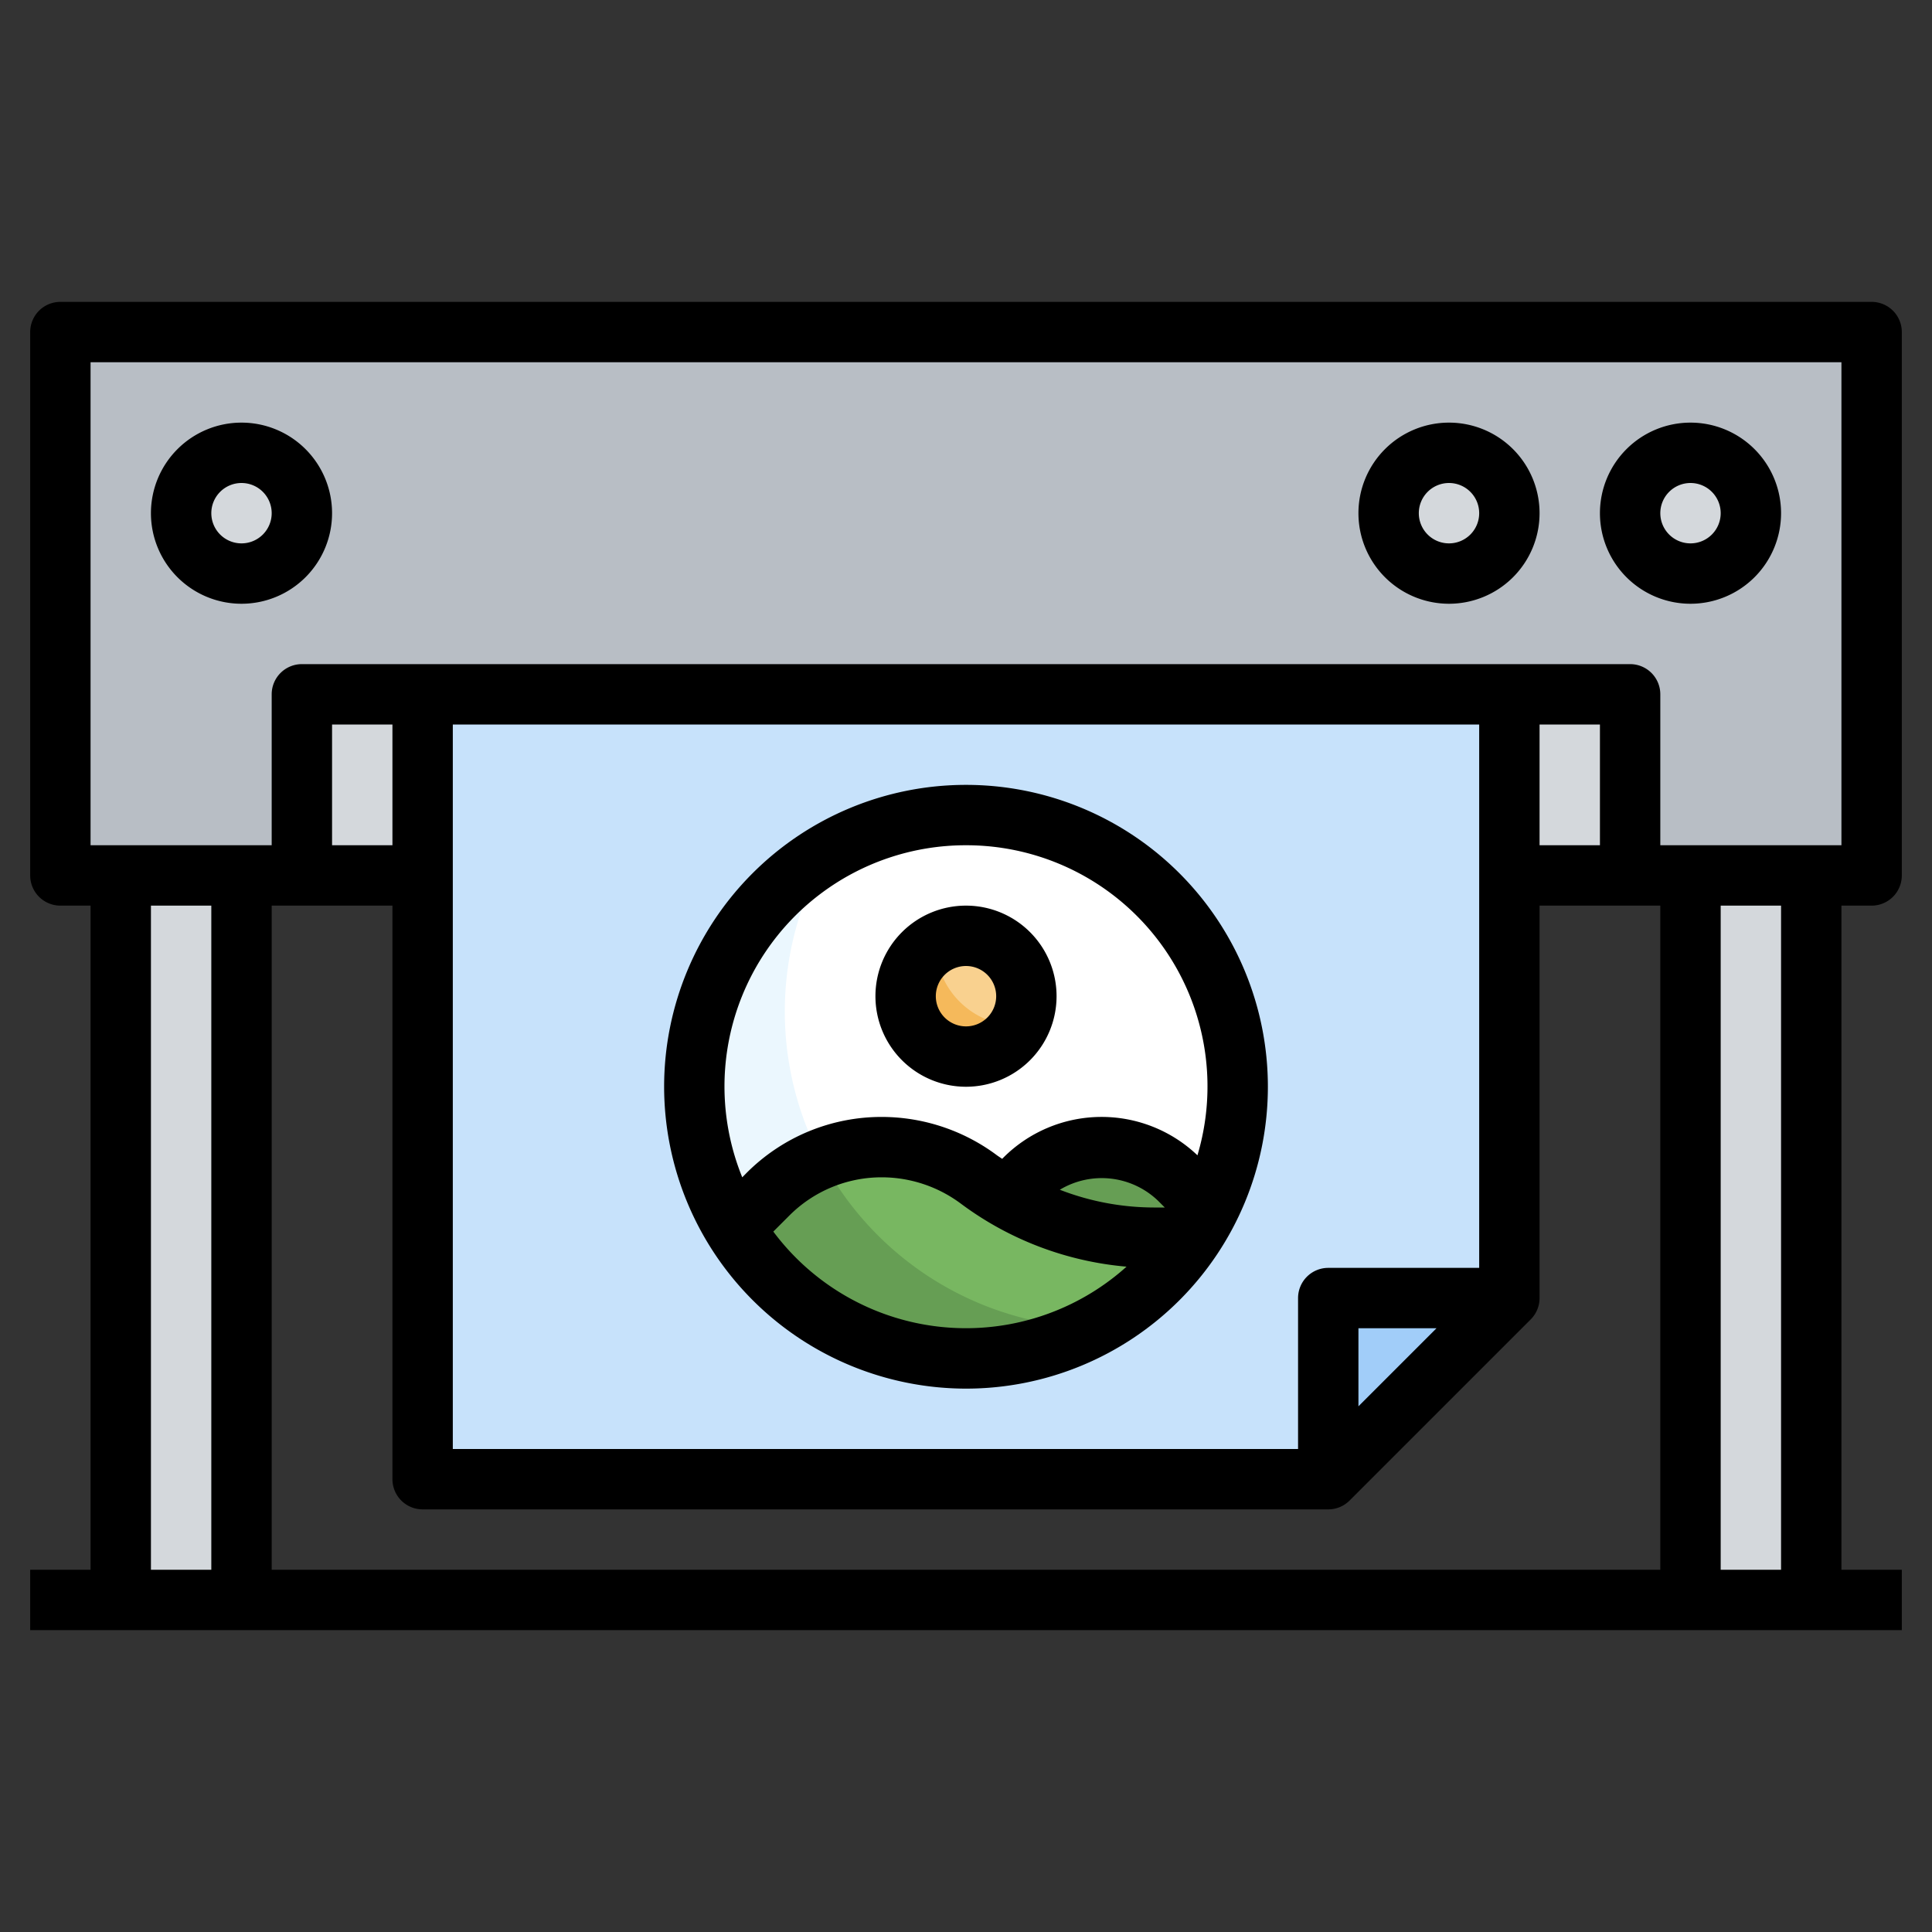 <svg xmlns="http://www.w3.org/2000/svg" id="Layer_3" height="512" viewBox="0 0 64 64" width="512" data-name="Layer 3"><rect x="0" y="0" width="64" height="64" fill="#333333" stroke="none"/><path d="m56 29h4v24h-4z" fill="#d4d8dc"></path><path d="m2 11h60v18h-60z" fill="#b8bec5"></path><path d="m10 23h44v6h-44z" fill="#d4d8dc"></path><path d="m14 23v26h30l6-6v-20z" fill="#c7e2fb"></path><g fill="#d4d8dc"><path d="m4 29h4v24h-4z"></path><circle cx="56" cy="17" r="2"></circle><circle cx="48" cy="17" r="2"></circle><circle cx="8" cy="17" r="2"></circle></g><path d="m44 49v-6h6z" fill="#a1cdf9"></path><circle cx="32" cy="36" fill="#ebf7fe" r="9"></circle><path d="m32 27a8.948 8.948 0 0 0 -4.6 1.273 10.478 10.478 0 0 0 8.746 15.709 9 9 0 0 0 -4.146-16.982z" fill="#fff"></path><path d="m38.216 41a9.647 9.647 0 0 1 -5.789-1.93 5.351 5.351 0 0 0 -6.994.5l-1.111 1.111a8.989 8.989 0 0 0 15.16.319z" fill="#669e54"></path><circle cx="32" cy="33" fill="#f5b95b" r="2"></circle><path d="m32.427 39.07a5.327 5.327 0 0 0 -5.213-.676 10.489 10.489 0 0 0 8.926 5.588 9.037 9.037 0 0 0 3.342-2.982h-1.266a9.647 9.647 0 0 1 -5.789-1.93z" fill="#78b761"></path><path d="m34.626 43.815a10.618 10.618 0 0 1 -1.09-.262 10.363 10.363 0 0 0 1.09.262z" fill="#669e54"></path><path d="m39.061 39.061a3.621 3.621 0 0 0 -5.122 0l-.6.6a9.632 9.632 0 0 0 4.877 1.339h1.245a9.02 9.02 0 0 0 .574-.986z" fill="#669e54"></path><path d="m34 33a2 2 0 0 0 -2-2 1.977 1.977 0 0 0 -.971.262 2.063 2.063 0 0 0 -.029.238 2.726 2.726 0 0 0 2.735 2.478 1.979 1.979 0 0 0 .265-.978z" fill="#f9d18f"></path><path d="m62 30a1 1 0 0 0 1-1v-18a1 1 0 0 0 -1-1h-60a1 1 0 0 0 -1 1v18a1 1 0 0 0 1 1h1v22h-2v2h62v-2h-2v-22zm-59-18h58v16h-6v-5a1 1 0 0 0 -1-1h-44a1 1 0 0 0 -1 1v5h-6zm50 16h-2v-4h2zm-4 14h-5a1 1 0 0 0 -1 1v5h-28v-24h34zm-1.414 2-2.586 2.586v-2.586zm-34.586-16h-2v-4h2zm0 2v19a1 1 0 0 0 1 1h30a1 1 0 0 0 .707-.293l6-6a1 1 0 0 0 .293-.707v-13h4v22h-46v-22zm-8 0h2v22h-2zm54 22h-2v-22h2z"></path><path d="m56 20a3 3 0 1 0 -3-3 3 3 0 0 0 3 3zm0-4a1 1 0 1 1 -1 1 1 1 0 0 1 1-1z"></path><path d="m48 20a3 3 0 1 0 -3-3 3 3 0 0 0 3 3zm0-4a1 1 0 1 1 -1 1 1 1 0 0 1 1-1z"></path><path d="m11 17a3 3 0 1 0 -3 3 3 3 0 0 0 3-3zm-4 0a1 1 0 1 1 1 1 1 1 0 0 1 -1-1z"></path><path d="m32 46a10 10 0 1 0 -10-10 10.011 10.011 0 0 0 10 10zm-6.385-5.2.525-.525a4.319 4.319 0 0 1 3.076-1.275 4.389 4.389 0 0 1 2.611.87 10.734 10.734 0 0 0 5.491 2.09 7.961 7.961 0 0 1 -11.7-1.161zm12.6-.8a8.661 8.661 0 0 1 -3.107-.588 2.694 2.694 0 0 1 3.245.356l.232.232zm-6.215-12a7.989 7.989 0 0 1 7.667 10.271 4.6 4.6 0 0 0 -6.435.083l-.034.034c-.057-.04-.116-.076-.172-.117a6.384 6.384 0 0 0 -3.81-1.271 6.308 6.308 0 0 0 -4.49 1.86l-.138.14a7.99 7.99 0 0 1 7.412-11z"></path><path d="m32 36a3 3 0 1 0 -3-3 3 3 0 0 0 3 3zm0-4a1 1 0 1 1 -1 1 1 1 0 0 1 1-1z"></path></svg>